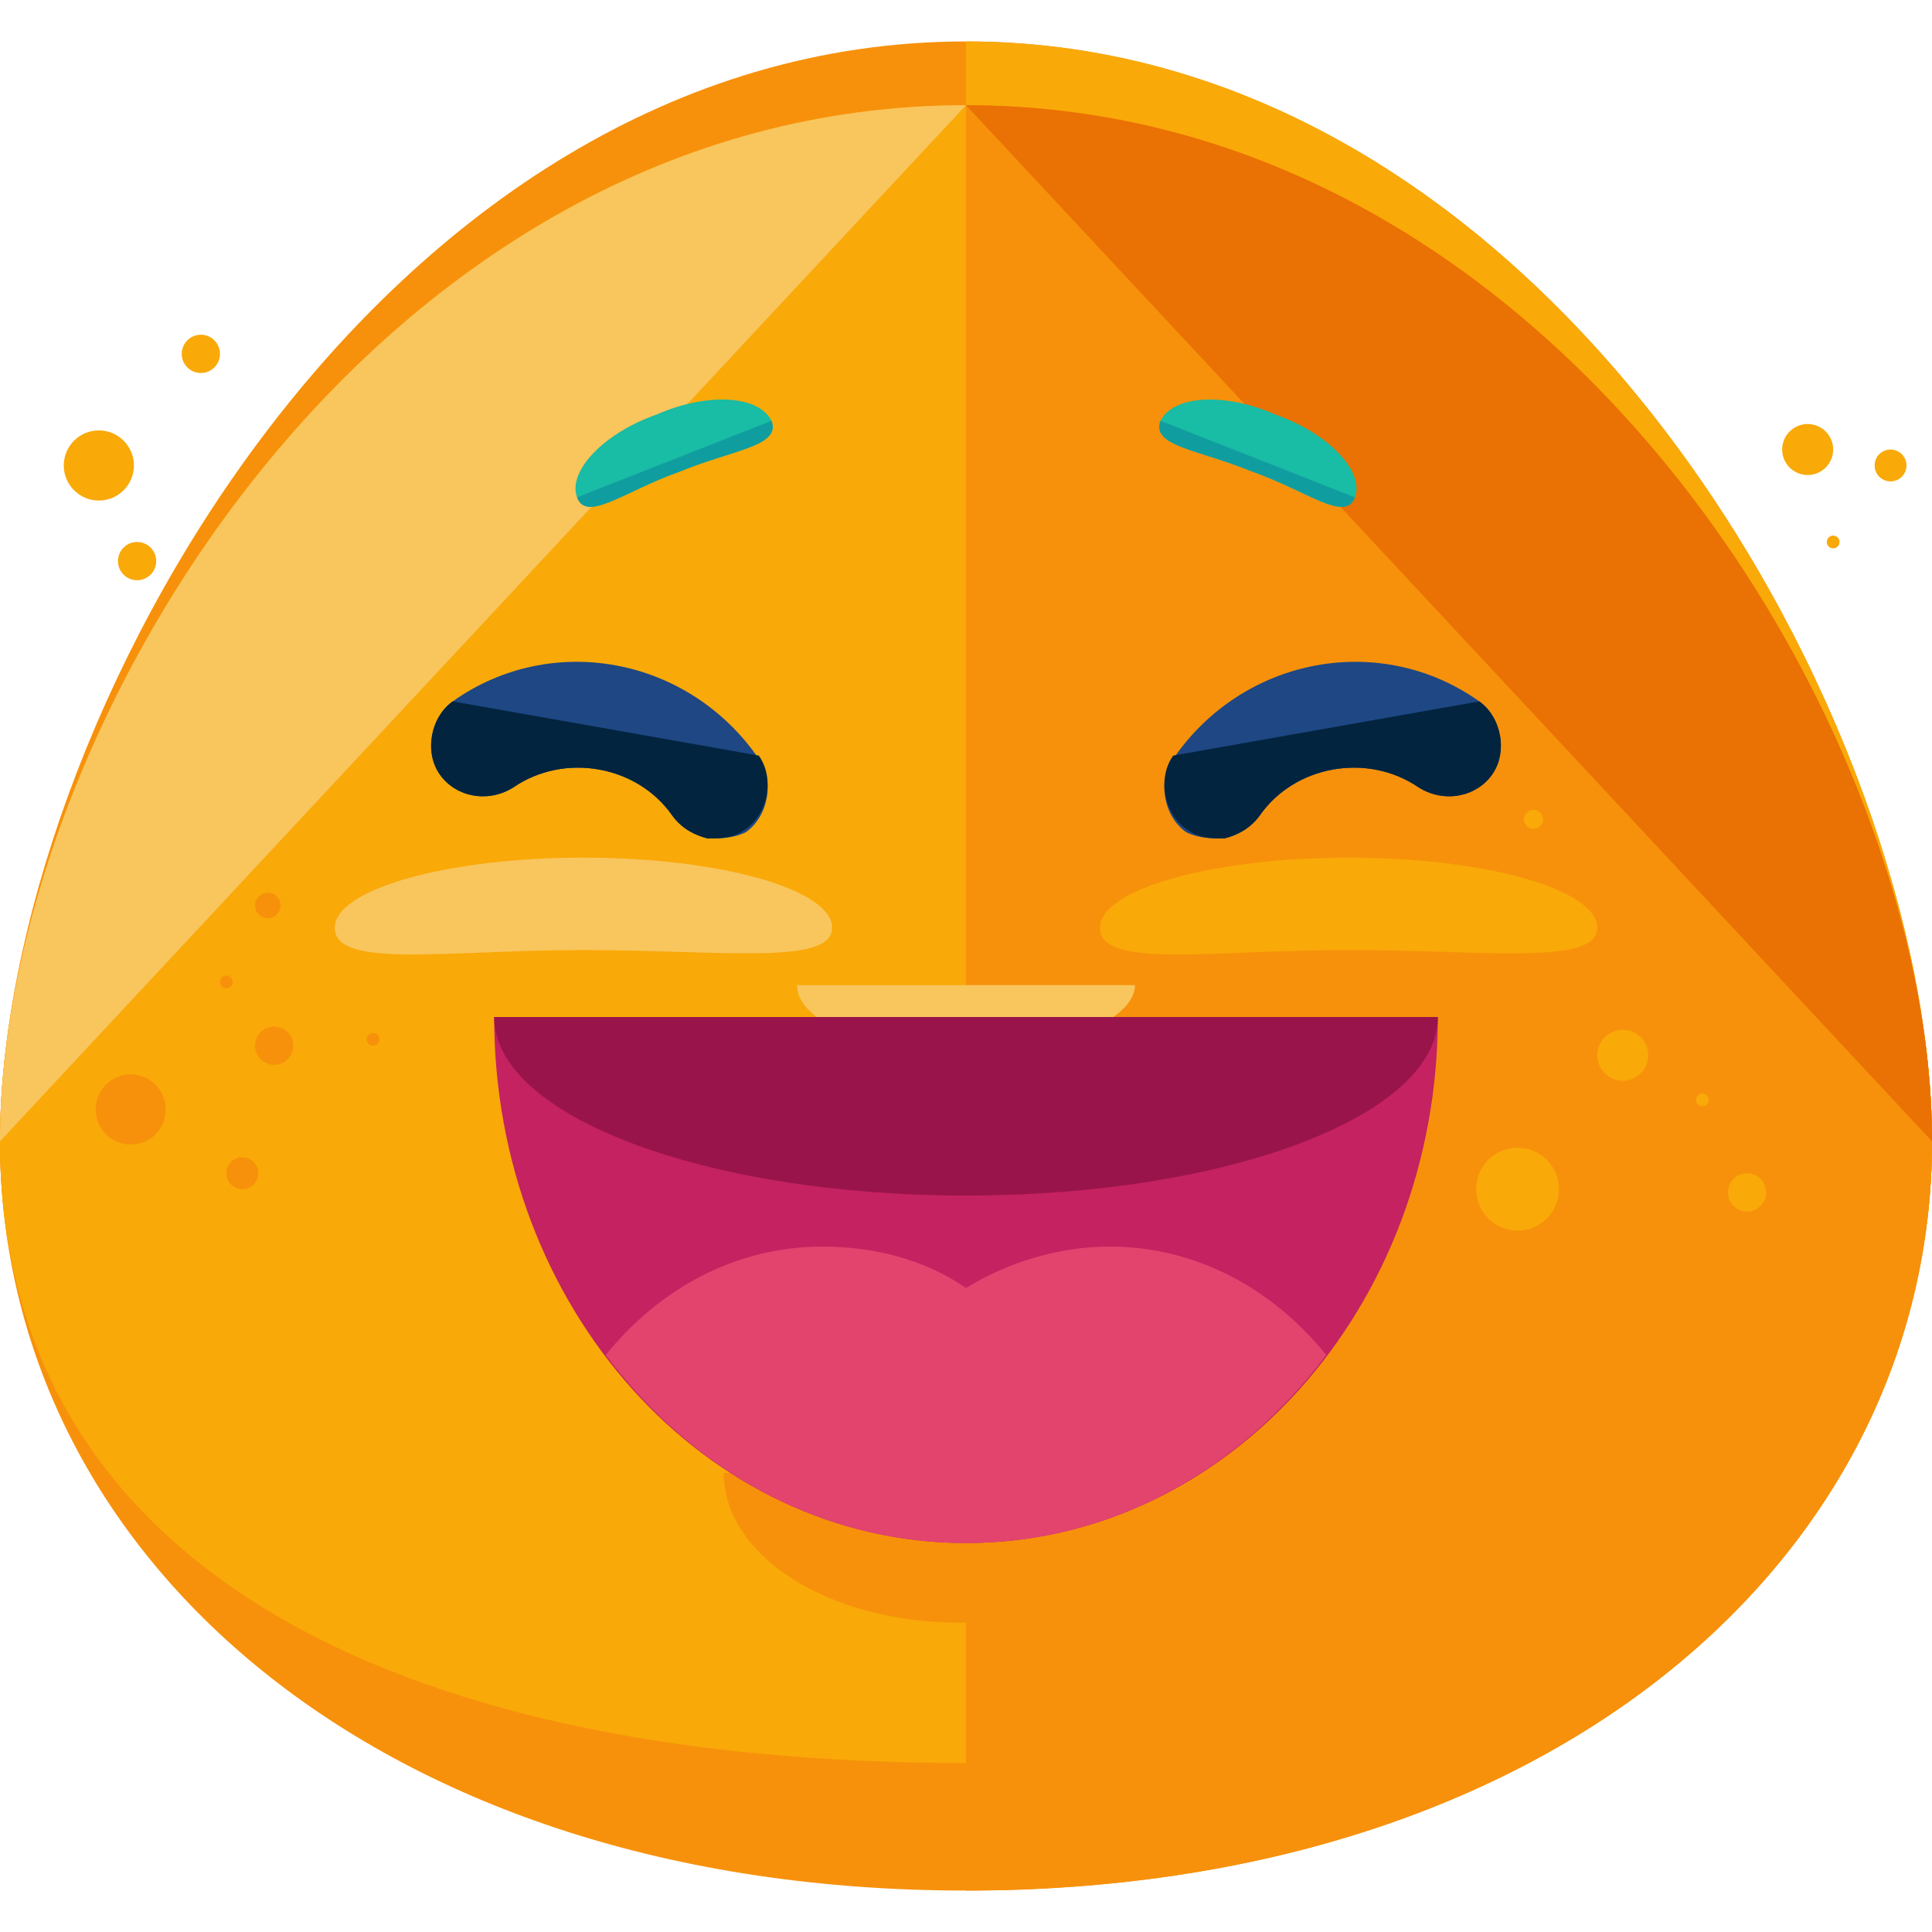 <?xml version="1.0" encoding="iso-8859-1"?>
<!-- Generator: Adobe Illustrator 19.0.0, SVG Export Plug-In . SVG Version: 6.00 Build 0)  -->
<svg version="1.1" id="Layer_1" xmlns="http://www.w3.org/2000/svg" xmlns:xlink="http://www.w3.org/1999/xlink" x="0px" y="0px"
	 viewBox="0 0 484.8 484.8" style="enable-background:new 0 0 484.8 484.8;" xml:space="preserve">
<g>
	<path style="fill:#F7910B;" d="M484.8,286.4c0,104-95.2,188-242.4,188S0,390.4,0,286.4s95.2-260,242.4-260S484.8,182.4,484.8,286.4
		z"/>
	<path style="fill:#F7910B;" d="M484.8,286.4c0,104-95.2,156-242.4,156S0,390.4,0,286.4s95.2-276,242.4-276S484.8,182.4,484.8,286.4
		z"/>
</g>
<g>
	<path style="fill:#F9A908;" d="M242.4,10.4c147.2,0,242.4,172,242.4,276s-95.2,156-242.4,156"/>
	<path style="fill:#F9A908;" d="M484.8,286.4c0,104-95.2,156-242.4,156S0,390.4,0,286.4s95.2-260,242.4-260S484.8,182.4,484.8,286.4
		z"/>
</g>
<path style="fill:#F9C55D;" d="M0,286.4c0-104,95.2-260,242.4-260"/>
<path style="fill:#F7910B;" d="M242.4,26.4c147.2,0,242.4,156,242.4,260s-95.2,188-242.4,188"/>
<path style="fill:#EA7103;" d="M242.4,26.4c147.2,0,242.4,156,242.4,260"/>
<path style="fill:#19BCA4;" d="M193.6,105.6c2.4,6.4-9.6,7.2-23.2,12.8c-13.6,4.8-23.2,12.8-25.6,6.4c-2.4-6.4,6.4-16,20-20.8
	C177.6,98.4,190.4,99.2,193.6,105.6z"/>
<path style="fill:#109DA0;" d="M193.6,105.6c2.4,6.4-9.6,7.2-23.2,12.8c-13.6,4.8-23.2,12.8-25.6,6.4"/>
<path style="fill:#19BCA4;" d="M291.2,105.6c-2.4,6.4,9.6,7.2,23.2,12.8c13.6,4.8,23.2,12.8,25.6,6.4c2.4-6.4-6.4-16-20-20.8
	C307.2,98.4,294.4,99.2,291.2,105.6z"/>
<path style="fill:#109DA0;" d="M291.2,105.6c-2.4,6.4,9.6,7.2,23.2,12.8c13.6,4.8,23.2,12.8,25.6,6.4"/>
<path style="fill:#F9C55D;" d="M208.8,232.8c0,9.6-28,5.6-62.4,5.6S84,243.2,84,232.8c0-9.6,28-17.6,62.4-17.6
	C180.8,215.2,208.8,223.2,208.8,232.8z"/>
<path style="fill:#F9A908;" d="M400.8,232.8c0,9.6-28,5.6-62.4,5.6s-62.4,4.8-62.4-5.6c0-9.6,28-17.6,62.4-17.6
	S400.8,223.2,400.8,232.8z"/>
<path style="fill:#F9C55D;" d="M284.8,247.2c0,8.8-19.2,16.8-42.4,16.8s-42.4-7.2-42.4-16.8"/>
<g>
	<circle style="fill:#F7910B;" cx="68.8" cy="262.4" r="4.8"/>
	<circle style="fill:#F7910B;" cx="32.8" cy="278.4" r="8.8"/>
	<circle style="fill:#F7910B;" cx="56.8" cy="246.4" r="1.6"/>
	<circle style="fill:#F7910B;" cx="93.6" cy="260.8" r="1.6"/>
</g>
<g>
	<circle style="fill:#F9A908;" cx="407.2" cy="264.8" r="6.4"/>
	<circle style="fill:#F9A908;" cx="427.2" cy="276" r="1.6"/>
	<circle style="fill:#F9A908;" cx="384.8" cy="205.6" r="2.4"/>
	<circle style="fill:#F9A908;" cx="380.8" cy="298.4" r="10.4"/>
	<circle style="fill:#F9A908;" cx="438.4" cy="299.2" r="4.8"/>
</g>
<g>
	<circle style="fill:#F7910B;" cx="60.8" cy="294.4" r="4"/>
	<circle style="fill:#F7910B;" cx="67.2" cy="227.2" r="3.2"/>
</g>
<g>
	<circle style="fill:#F9A908;" cx="24.8" cy="116.8" r="8.8"/>
	<circle style="fill:#F9A908;" cx="50.4" cy="88.8" r="4.8"/>
	<circle style="fill:#F9A908;" cx="460" cy="136" r="1.6"/>
	<circle style="fill:#F9A908;" cx="453.6" cy="112.8" r="6.4"/>
	<circle style="fill:#F9A908;" cx="474.4" cy="116.8" r="4"/>
	<circle style="fill:#F9A908;" cx="34.4" cy="140.8" r="4.8"/>
</g>
<path style="fill:#1E4784;" d="M177.6,210.4c-3.2-0.8-6.4-2.4-8.8-5.6c-8.8-12.8-27.2-16-40-7.2c-6.4,4-14.4,2.4-18.4-3.2
	S108,180,113.6,176c24.8-17.6,59.2-11.2,76.8,14.4c4,5.6,2.4,14.4-3.2,18.4C184,210.4,180.8,210.4,177.6,210.4z"/>
<path style="fill:#02243E;" d="M190.4,189.6c4,5.6,2.4,14.4-3.2,18.4c-3.2,2.4-6.4,2.4-9.6,2.4c-3.2-0.8-6.4-2.4-8.8-5.6
	c-8.8-12.8-27.2-16-40-7.2c-6.4,4-14.4,2.4-18.4-3.2S108,180,113.6,176"/>
<path style="fill:#1E4784;" d="M307.2,210.4c3.2-0.8,6.4-2.4,8.8-5.6c8.8-12.8,27.2-16,40-7.2c6.4,4,14.4,2.4,18.4-3.2
	c4-5.6,2.4-14.4-3.2-18.4c-24.8-17.6-59.2-11.2-76.8,14.4c-4,5.6-2.4,14.4,3.2,18.4C300.8,210.4,304,210.4,307.2,210.4z"/>
<path style="fill:#02243E;" d="M294.4,189.6c-4,5.6-2.4,14.4,3.2,18.4c3.2,2.4,6.4,2.4,9.6,2.4c3.2-0.8,6.4-2.4,8.8-5.6
	c8.8-12.8,27.2-16,40-7.2c6.4,4,14.4,2.4,18.4-3.2c4-5.6,2.4-14.4-3.2-18.4"/>
<path style="fill:#F7910B;" d="M300,369.6c0,20.8-26.4,37.6-59.2,37.6s-59.2-16.8-59.2-37.6"/>
<path style="fill:#C42260;" d="M360.8,255.2c0,72.8-52.8,132-118.4,132S124,328,124,255.2"/>
<path style="fill:#99144A;" d="M360.8,255.2c0,24.8-52.8,44.8-118.4,44.8S124,280,124,255.2"/>
<path style="fill:#E2446E;" d="M242.4,387.2c36.8,0,68.8-18.4,90.4-47.2c-13.6-16.8-32.8-27.2-54.4-27.2c-12.8,0-25.6,4-36,10.4
	c-10.4-7.2-23.2-10.4-36-10.4c-21.6,0-40.8,10.4-54.4,27.2C173.6,368.8,205.6,387.2,242.4,387.2z"/>
<g>
</g>
<g>
</g>
<g>
</g>
<g>
</g>
<g>
</g>
<g>
</g>
<g>
</g>
<g>
</g>
<g>
</g>
<g>
</g>
<g>
</g>
<g>
</g>
<g>
</g>
<g>
</g>
<g>
</g>
</svg>
